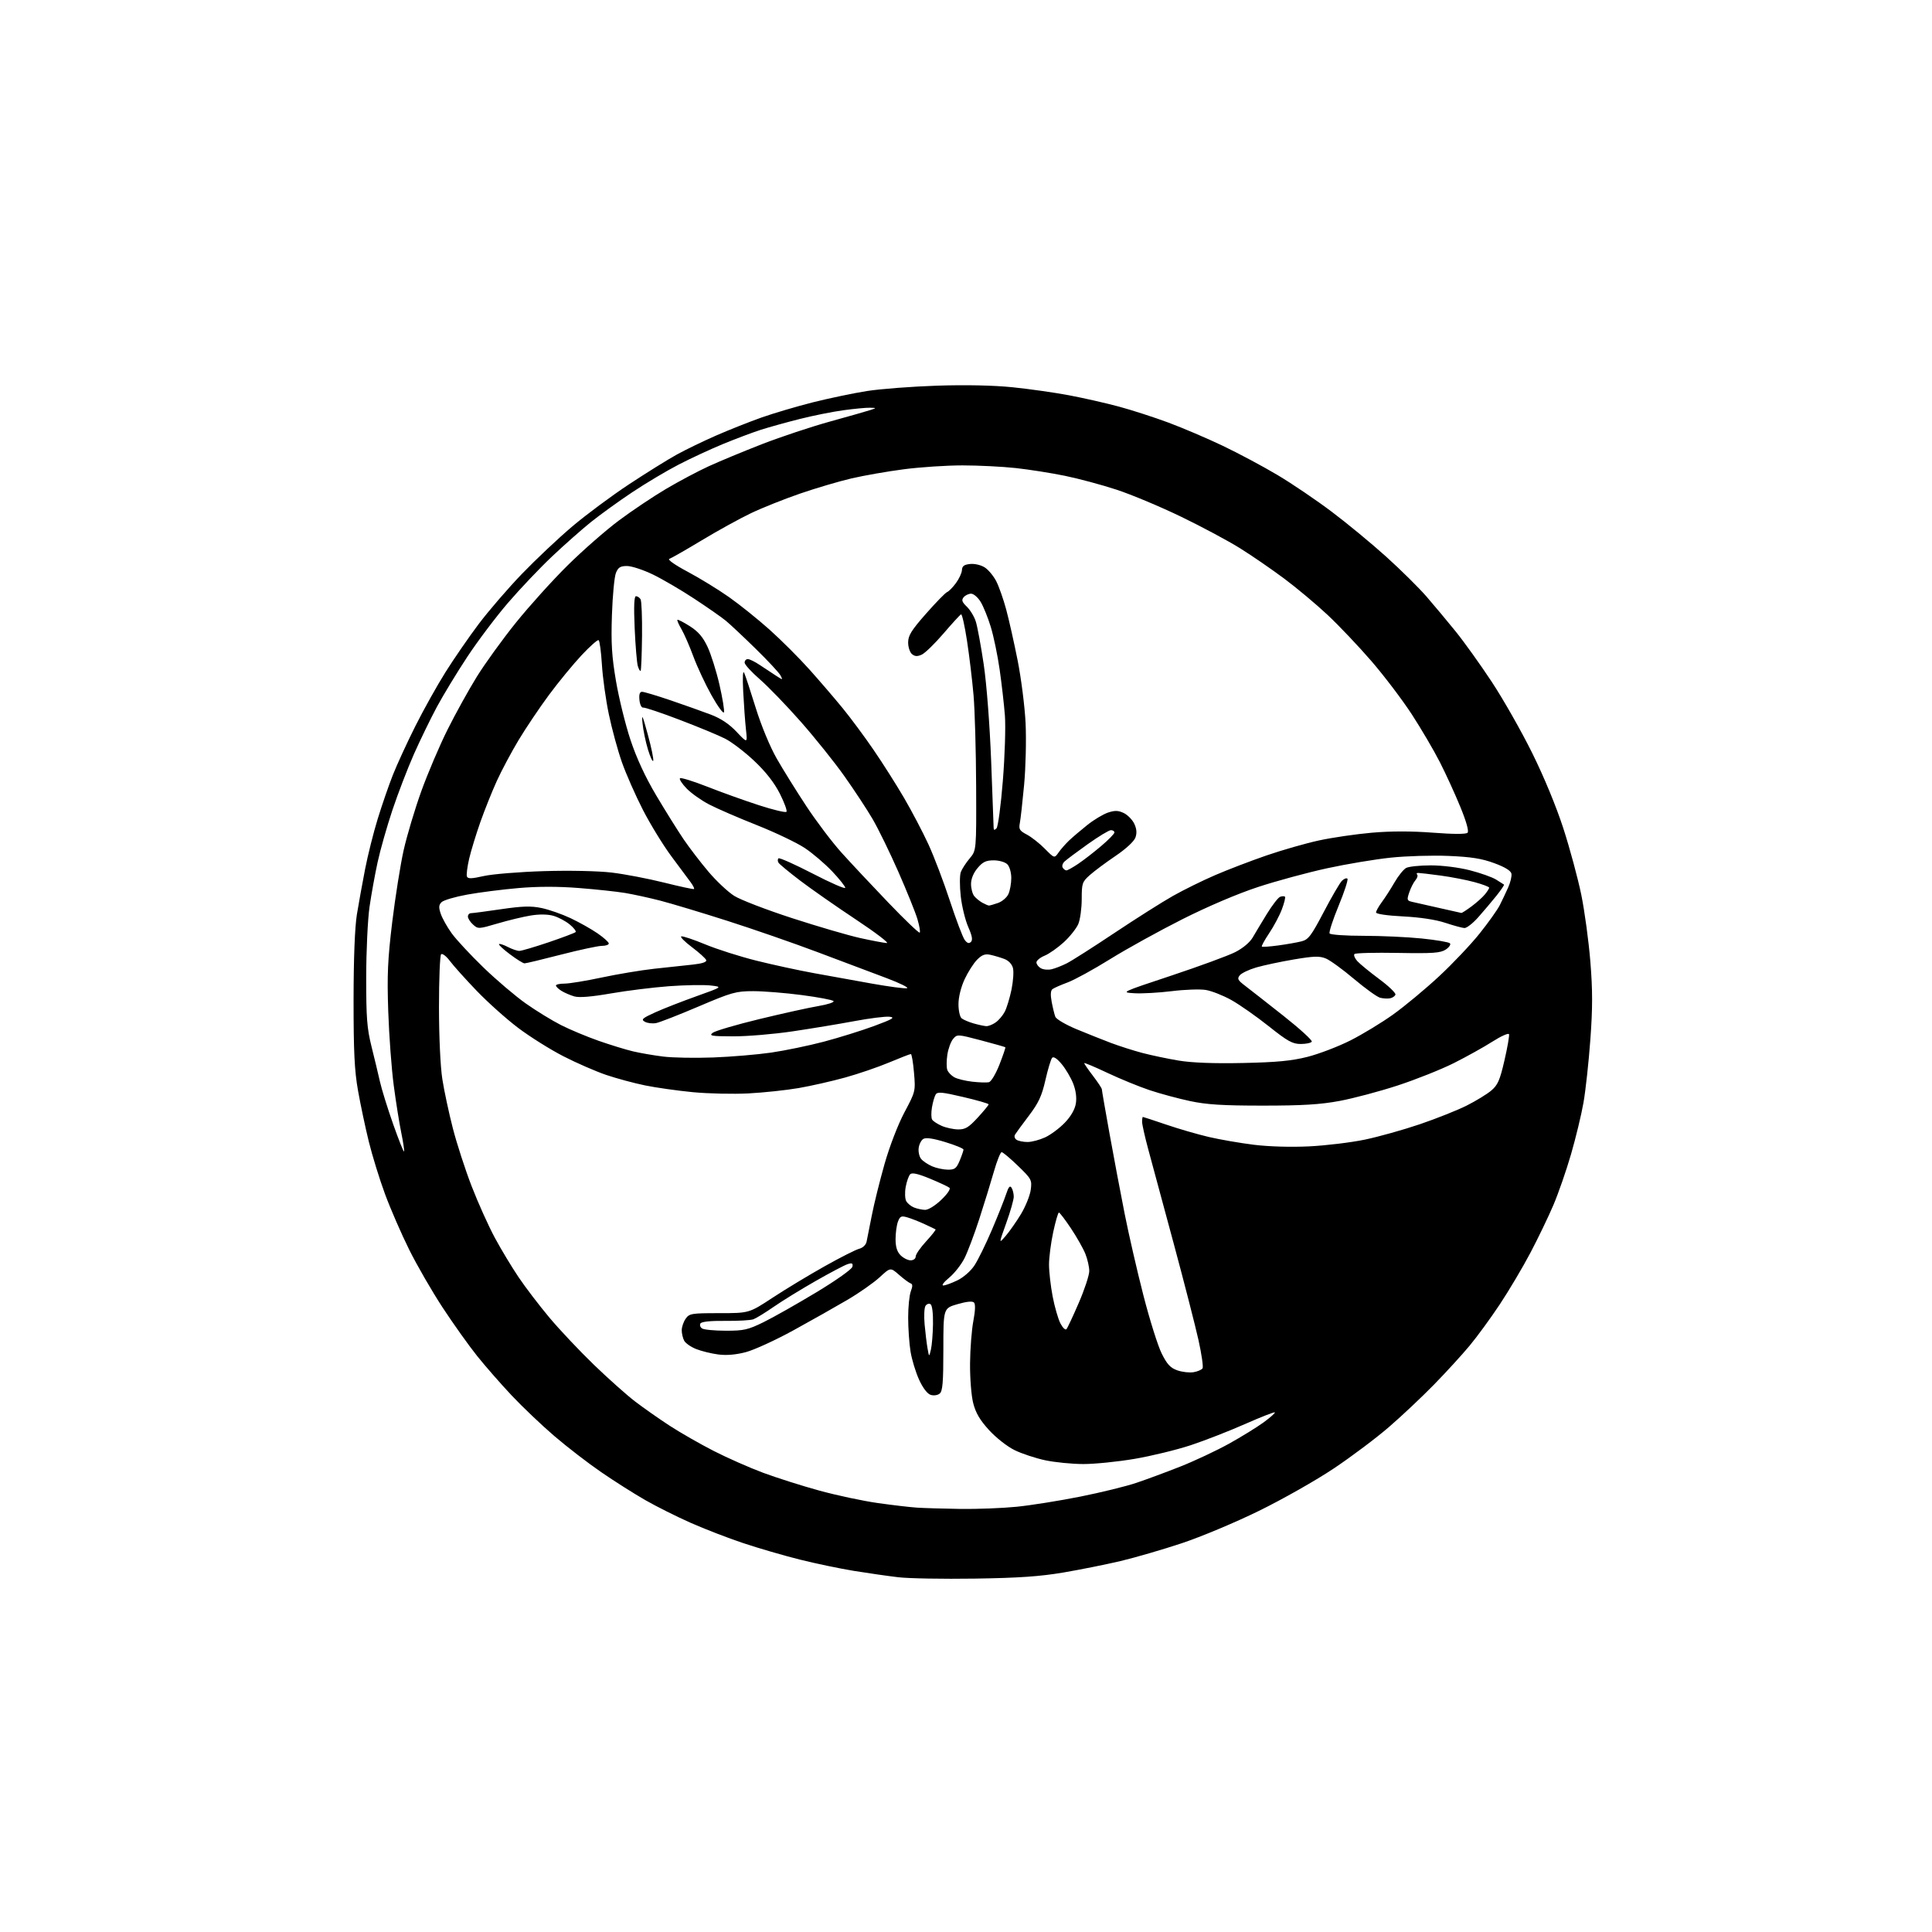 <?xml version="1.0" encoding="UTF-8" standalone="no"?>
<svg 
  version="1.1" 
  xmlns="http://www.w3.org/2000/svg" 
  xmlns:xlink="http://www.w3.org/1999/xlink" 
  xmlns:svg="http://www.w3.org/2000/svg"
  xmlns:rdf="http://www.w3.org/1999/02/22-rdf-syntax-ns#"
  xmlns:cc="http://creativecommons.org/ns#"
  xmlns:dc="http://purl.org/dc/elements/1.1/"
  viewBox="0 0 768 768"
  width="768"
  height="768"
>
<style>svg {background-color: white; }</style>"
<path stroke="none" fill="black" fill-rule="evenodd" d="M387.50,627.52C374.85,627.71 361.12,627.47 357.00,626.97C352.88,626.48 345.00,625.35 339.50,624.46C334.00,623.57 324.28,621.54 317.91,619.95C311.53,618.35 301.41,615.41 295.41,613.40C289.41,611.40 280.01,607.77 274.52,605.33C269.03,602.90 260.93,598.85 256.52,596.32C252.11,593.80 244.22,588.80 239.00,585.21C233.78,581.63 225.39,575.17 220.37,570.86C215.35,566.56 207.73,559.31 203.45,554.77C199.16,550.22 192.95,543.12 189.65,539.00C186.35,534.88 180.19,526.23 175.96,519.78C171.73,513.33 165.75,502.98 162.67,496.78C159.59,490.58 155.27,480.66 153.08,474.74C150.89,468.82 147.97,459.37 146.59,453.74C145.21,448.11 143.28,439.00 142.31,433.50C140.91,425.61 140.54,418.00 140.55,397.50C140.56,380.97 141.05,368.59 141.87,363.50C142.59,359.10 144.06,351.00 145.13,345.50C146.20,340.00 148.45,331.01 150.14,325.53C151.82,320.05 154.54,312.18 156.18,308.03C157.82,303.89 161.83,295.18 165.09,288.68C168.35,282.18 173.75,272.50 177.10,267.18C180.44,261.86 186.40,253.22 190.33,248.00C194.27,242.78 201.99,233.82 207.49,228.11C213.00,222.40 222.00,213.91 227.50,209.26C233.00,204.61 243.12,197.09 250.00,192.55C256.88,188.01 265.43,182.68 269.00,180.72C272.57,178.75 279.62,175.34 284.65,173.14C289.69,170.93 297.79,167.72 302.65,165.99C307.52,164.27 316.79,161.53 323.26,159.90C329.74,158.28 339.41,156.26 344.76,155.42C350.12,154.59 362.60,153.64 372.50,153.31C383.84,152.94 394.94,153.17 402.50,153.94C409.10,154.61 419.23,156.05 425.00,157.14C430.77,158.23 439.68,160.25 444.79,161.63C449.91,163.01 458.72,165.86 464.39,167.96C470.05,170.06 479.82,174.23 486.09,177.22C492.37,180.22 502.18,185.46 507.90,188.87C513.63,192.28 523.30,198.84 529.40,203.44C535.51,208.04 545.23,216.06 551.00,221.27C556.77,226.47 563.99,233.61 567.04,237.12C570.08,240.63 575.30,246.88 578.64,251.00C581.98,255.12 588.42,264.12 592.97,271.00C597.51,277.88 604.73,290.57 609.01,299.21C613.74,308.75 618.64,320.59 621.48,329.37C624.05,337.32 627.24,349.15 628.58,355.66C629.91,362.17 631.54,374.14 632.19,382.25C633.11,393.63 633.11,400.72 632.19,413.25C631.54,422.19 630.31,433.47 629.46,438.31C628.61,443.16 626.37,452.42 624.49,458.89C622.61,465.36 619.46,474.44 617.48,479.07C615.50,483.71 611.40,492.23 608.36,498.00C605.32,503.77 599.85,512.99 596.21,518.48C592.56,523.98 587.14,531.40 584.15,534.98C581.17,538.57 574.85,545.47 570.11,550.33C565.38,555.18 557.34,562.76 552.25,567.16C547.17,571.57 537.27,579.01 530.25,583.70C523.24,588.40 509.85,595.99 500.50,600.57C491.11,605.18 477.31,610.96 469.68,613.49C462.08,616.01 451.17,619.18 445.44,620.54C439.71,621.89 429.51,623.94 422.76,625.09C413.46,626.67 404.96,627.26 387.50,627.52zM381.64,599.82C388.32,599.92 398.45,599.53 404.14,598.96C409.84,598.38 421.21,596.57 429.41,594.93C437.61,593.29 447.62,590.84 451.64,589.48C455.67,588.13 463.59,585.20 469.23,582.97C474.88,580.73 483.55,576.66 488.50,573.92C493.45,571.17 499.68,567.33 502.34,565.39C505.00,563.44 507.00,561.66 506.77,561.44C506.54,561.21 501.23,563.29 494.96,566.06C488.69,568.83 478.98,572.62 473.37,574.48C467.75,576.33 457.67,578.79 450.96,579.93C444.24,581.07 435.09,581.99 430.62,581.98C426.16,581.97 419.36,581.30 415.52,580.49C411.68,579.67 406.19,577.86 403.33,576.46C400.42,575.04 395.93,571.52 393.17,568.49C389.54,564.53 387.86,561.66 386.87,557.79C386.11,554.83 385.56,547.87 385.61,542.00C385.66,536.23 386.25,528.63 386.92,525.12C387.70,521.00 387.79,518.39 387.17,517.77C386.54,517.14 384.21,517.38 380.60,518.43C375.00,520.06 375.00,520.06 375.00,536.41C375.00,549.48 374.71,553.00 373.55,553.96C372.73,554.64 371.16,554.87 369.95,554.48C368.63,554.07 366.85,551.73 365.36,548.47C364.02,545.54 362.49,540.52 361.96,537.32C361.44,534.12 361.01,528.04 361.01,523.82C361.00,519.59 361.48,514.87 362.06,513.34C362.84,511.28 362.82,510.44 361.97,510.16C361.33,509.94 359.27,508.42 357.39,506.77C353.97,503.77 353.97,503.77 349.67,507.74C347.30,509.92 341.57,513.94 336.93,516.67C332.29,519.40 322.65,524.85 315.50,528.77C308.35,532.70 299.80,536.62 296.50,537.49C292.53,538.54 288.81,538.85 285.50,538.42C282.75,538.06 278.80,537.09 276.72,536.26C274.64,535.44 272.50,533.94 271.97,532.95C271.44,531.95 271.00,530.08 271.00,528.79C271.00,527.50 271.70,525.44 272.56,524.22C274.02,522.14 274.85,522.00 285.95,522.00C297.78,522.00 297.78,522.00 307.14,515.85C312.29,512.46 321.60,506.84 327.83,503.35C334.06,499.85 340.25,496.72 341.59,496.39C342.97,496.04 344.21,494.86 344.47,493.64C344.72,492.46 345.66,487.75 346.55,483.17C347.44,478.59 349.73,469.37 351.63,462.67C353.63,455.65 356.98,446.97 359.53,442.17C363.92,433.92 363.96,433.78 363.33,426.42C362.99,422.34 362.42,419.00 362.07,419.00C361.72,419.00 357.85,420.50 353.47,422.34C349.09,424.18 341.23,426.87 336.00,428.32C330.77,429.77 322.45,431.66 317.50,432.52C312.55,433.37 303.55,434.33 297.50,434.65C291.45,434.96 281.52,434.74 275.44,434.16C269.36,433.57 260.81,432.37 256.44,431.47C252.07,430.58 245.12,428.70 241.00,427.31C236.88,425.91 229.22,422.58 224.00,419.90C218.78,417.23 210.68,412.15 206.00,408.62C201.32,405.09 193.89,398.44 189.48,393.85C185.07,389.26 180.28,383.93 178.84,382.00C177.39,380.07 175.82,378.88 175.35,379.34C174.88,379.79 174.50,389.24 174.50,400.34C174.51,412.19 175.06,424.00 175.84,429.00C176.57,433.68 178.45,442.45 180.01,448.50C181.56,454.55 184.92,464.90 187.47,471.50C190.02,478.10 194.17,487.32 196.69,492.00C199.21,496.68 203.48,503.76 206.17,507.74C208.85,511.73 214.35,518.93 218.38,523.74C222.41,528.56 230.39,537.01 236.10,542.53C241.82,548.05 249.20,554.62 252.50,557.14C255.80,559.66 261.96,563.98 266.19,566.74C270.41,569.49 278.29,574.00 283.69,576.76C289.08,579.52 297.94,583.43 303.36,585.45C308.78,587.46 318.84,590.66 325.71,592.54C332.57,594.42 342.99,596.64 348.85,597.47C354.71,598.30 361.75,599.13 364.50,599.31C367.25,599.49 374.96,599.72 381.64,599.82zM474.45,545.47C476.07,545.19 477.69,544.50 478.04,543.93C478.39,543.37 477.66,538.31 476.42,532.70C475.17,527.09 470.76,509.90 466.61,494.50C462.46,479.10 457.93,462.31 456.53,457.18C455.14,452.05 454.00,446.99 454.00,445.93C454.00,444.87 454.14,444.00 454.31,444.00C454.48,444.00 458.65,445.37 463.56,447.04C468.48,448.72 476.10,450.93 480.50,451.96C484.90,452.99 492.96,454.38 498.41,455.06C504.42,455.80 513.09,456.05 520.41,455.70C527.06,455.37 537.00,454.17 542.50,453.03C548.00,451.88 557.88,449.12 564.46,446.88C571.04,444.64 579.41,441.31 583.06,439.47C586.71,437.63 591.08,434.96 592.78,433.53C595.38,431.34 596.22,429.44 598.04,421.54C599.24,416.37 600.05,411.68 599.86,411.12C599.66,410.55 596.70,411.87 593.28,414.05C589.86,416.23 582.93,420.08 577.90,422.61C572.86,425.13 562.83,429.13 555.62,431.49C548.40,433.85 538.00,436.61 532.50,437.64C524.82,439.07 517.74,439.50 502.00,439.50C485.95,439.50 479.65,439.10 473.00,437.68C468.32,436.68 461.12,434.74 457.00,433.36C452.88,431.99 445.34,428.90 440.25,426.50C435.16,424.09 431.00,422.35 431.00,422.62C431.00,422.90 432.57,425.18 434.50,427.70C436.43,430.22 438.00,432.61 438.00,433.01C438.00,433.40 439.37,441.30 441.04,450.56C442.71,459.83 445.42,474.15 447.05,482.41C448.68,490.66 452.05,505.31 454.53,514.96C457.01,524.61 460.27,534.98 461.77,538.00C463.93,542.34 465.24,543.76 468.00,544.73C469.93,545.41 472.83,545.74 474.45,545.47zM370.05,536.50C370.44,534.85 370.82,530.26 370.88,526.31C370.95,521.99 370.56,518.84 369.89,518.43C369.28,518.05 368.38,518.36 367.89,519.12C367.40,519.88 367.25,523.20 367.55,526.50C367.85,529.80 368.37,534.08 368.71,536.00C369.33,539.50 369.33,539.50 370.05,536.50zM288.53,528.98C295.66,529.00 297.33,528.62 303.53,525.58C307.36,523.70 316.80,518.36 324.50,513.72C332.47,508.91 338.65,504.53 338.84,503.54C339.12,502.16 338.73,501.95 336.94,502.52C335.70,502.91 329.93,505.96 324.10,509.29C318.27,512.62 310.80,517.22 307.50,519.52C304.20,521.81 300.60,524.02 299.50,524.43C298.40,524.84 293.37,525.12 288.32,525.07C282.47,525.00 278.89,525.38 278.44,526.09C278.06,526.72 278.36,527.62 279.12,528.10C279.88,528.58 284.11,528.98 288.53,528.98zM423.93,528.36C424.35,527.89 426.56,523.17 428.84,517.88C431.13,512.59 433.00,506.91 433.00,505.25C433.00,503.60 432.29,500.50 431.43,498.37C430.57,496.24 427.99,491.69 425.69,488.25C423.39,484.81 421.25,482.00 420.93,482.00C420.61,482.00 419.59,485.50 418.67,489.77C417.75,494.05 417.00,499.86 417.00,502.68C417.00,505.51 417.65,511.21 418.44,515.34C419.23,519.48 420.62,524.29 421.52,526.05C422.43,527.80 423.51,528.84 423.93,528.36zM374.96,511.00C375.73,511.00 378.26,510.08 380.58,508.96C382.98,507.80 385.89,505.26 387.35,503.04C388.77,500.90 391.90,494.51 394.32,488.83C396.74,483.15 399.28,476.76 399.97,474.63C400.89,471.82 401.47,471.14 402.10,472.13C402.58,472.88 402.98,474.48 402.98,475.68C402.99,476.88 401.65,481.61 400.00,486.18C397.01,494.50 397.01,494.50 399.75,491.33C401.26,489.58 404.00,485.67 405.84,482.64C407.67,479.60 409.42,475.26 409.73,473.00C410.26,469.05 410.06,468.67 404.66,463.44C401.57,460.45 398.65,458.00 398.17,458.00C397.69,458.00 396.29,461.49 395.08,465.75C393.86,470.01 391.26,478.45 389.30,484.50C387.35,490.55 384.69,497.59 383.41,500.15C382.12,502.71 379.38,506.19 377.31,507.90C375.24,509.60 374.18,511.00 374.96,511.00zM362.00,501.00C363.12,501.00 364.00,500.33 364.00,499.48C364.00,498.64 365.87,495.93 368.15,493.46C370.43,490.98 372.11,488.84 371.90,488.70C371.68,488.56 369.70,487.61 367.50,486.60C365.30,485.58 362.24,484.38 360.70,483.93C358.28,483.22 357.78,483.44 356.95,485.62C356.43,487.00 356.00,490.13 356.00,492.57C356.00,495.67 356.60,497.60 358.00,499.00C359.10,500.10 360.90,501.00 362.00,501.00zM367.71,480.94C368.98,480.97 371.71,479.30 374.14,476.98C376.57,474.67 377.97,472.62 377.43,472.16C376.92,471.72 373.43,470.09 369.69,468.54C364.90,466.56 362.56,466.04 361.82,466.78C361.24,467.36 360.43,469.63 360.03,471.82C359.63,474.01 359.73,476.55 360.24,477.46C360.75,478.38 362.14,479.52 363.34,480.00C364.53,480.48 366.49,480.90 367.71,480.94zM376.74,464.96C379.53,464.99 380.18,464.50 381.49,461.38C382.32,459.39 383.00,457.40 383.00,456.98C383.00,456.55 379.75,455.21 375.77,454.00C370.85,452.50 368.05,452.11 367.02,452.75C366.18,453.27 365.35,454.92 365.18,456.41C365.00,457.90 365.45,459.84 366.18,460.71C366.90,461.59 368.85,462.89 370.50,463.61C372.15,464.33 374.96,464.94 376.74,464.96zM160.60,457.73C160.80,457.53 160.32,454.25 159.54,450.43C158.75,446.62 157.39,438.10 156.52,431.50C155.64,424.90 154.66,411.62 154.33,402.00C153.84,387.52 154.12,381.40 155.92,366.50C157.13,356.60 159.16,343.77 160.45,338.00C161.74,332.23 164.90,321.65 167.48,314.50C170.06,307.35 174.76,296.32 177.92,290.00C181.08,283.68 186.31,274.23 189.54,269.01C192.77,263.80 199.77,254.12 205.09,247.51C210.41,240.91 219.65,230.66 225.64,224.75C231.62,218.83 240.79,210.81 246.01,206.91C251.23,203.01 259.66,197.37 264.74,194.36C269.82,191.36 277.47,187.29 281.74,185.34C286.01,183.38 295.57,179.41 303.00,176.52C310.43,173.64 322.57,169.60 330.00,167.55C337.43,165.50 344.62,163.45 346.00,162.99C348.50,162.16 348.50,162.16 345.82,162.08C344.35,162.04 339.62,162.48 335.32,163.07C331.02,163.65 323.23,165.21 318.00,166.53C312.77,167.84 305.77,169.79 302.44,170.85C299.11,171.92 292.36,174.46 287.44,176.49C282.52,178.52 274.59,182.19 269.82,184.66C265.05,187.12 256.72,192.08 251.32,195.68C245.92,199.28 238.53,204.62 234.89,207.54C231.26,210.46 224.32,216.60 219.47,221.18C214.63,225.75 206.73,234.07 201.93,239.65C197.13,245.23 189.84,254.91 185.73,261.15C181.61,267.39 176.19,276.32 173.67,281.00C171.16,285.68 167.05,294.13 164.54,299.78C162.04,305.43 158.20,315.41 156.01,321.96C153.83,328.50 151.17,337.83 150.12,342.68C149.06,347.53 147.61,355.55 146.89,360.50C146.18,365.45 145.58,378.05 145.57,388.50C145.56,404.59 145.88,408.80 147.68,416.00C148.85,420.68 150.36,426.98 151.04,430.00C151.72,433.02 154.07,440.58 156.26,446.80C158.45,453.01 160.40,457.93 160.60,457.73zM408.50,453.96C410.15,453.96 413.30,453.12 415.50,452.10C417.70,451.07 421.20,448.46 423.28,446.29C425.71,443.76 427.28,441.02 427.67,438.66C428.05,436.31 427.67,433.45 426.61,430.74C425.70,428.41 423.64,424.93 422.04,423.00C420.19,420.78 418.80,419.86 418.24,420.50C417.75,421.05 416.55,425.03 415.57,429.34C414.14,435.65 412.86,438.40 409.04,443.45C406.42,446.90 403.94,450.29 403.52,450.98C403.07,451.69 403.33,452.60 404.12,453.10C404.88,453.58 406.85,453.97 408.50,453.96zM380.91,448.96C383.72,448.99 385.08,448.17 388.66,444.27C391.05,441.67 393.00,439.30 393.00,438.99C393.00,438.69 388.46,437.38 382.90,436.08C374.48,434.10 372.66,433.93 371.95,435.08C371.48,435.84 370.81,438.14 370.47,440.19C370.12,442.25 370.15,444.44 370.54,445.06C370.92,445.69 372.65,446.81 374.37,447.56C376.09,448.31 379.03,448.94 380.91,448.96zM393.09,430.20C393.97,430.01 395.83,426.92 397.29,423.21C398.72,419.55 399.78,416.44 399.63,416.30C399.49,416.16 395.13,414.92 389.94,413.55C380.64,411.10 380.48,411.09 378.87,413.00C377.97,414.06 376.94,416.89 376.58,419.29C376.22,421.69 376.22,424.42 376.58,425.35C376.94,426.29 378.19,427.59 379.37,428.24C380.54,428.89 383.75,429.68 386.50,429.99C389.25,430.30 392.21,430.40 393.09,430.20zM494.00,422.56C507.49,422.28 513.39,421.72 519.73,420.12C524.26,418.97 531.91,416.05 536.73,413.63C541.55,411.20 549.25,406.53 553.83,403.25C558.42,399.96 566.61,393.16 572.03,388.12C577.45,383.09 584.72,375.41 588.19,371.06C591.66,366.72 595.25,361.66 596.18,359.83C597.10,358.00 598.60,354.84 599.51,352.81C600.42,350.78 601.01,348.31 600.82,347.31C600.59,346.12 598.26,344.69 593.99,343.12C589.01,341.28 584.78,340.62 575.77,340.24C569.32,339.97 559.00,340.28 552.83,340.93C546.67,341.57 535.29,343.47 527.56,345.15C519.83,346.83 507.49,350.17 500.14,352.58C492.05,355.23 480.18,360.29 470.04,365.39C460.84,370.03 447.90,377.17 441.30,381.27C434.70,385.37 427.10,389.54 424.40,390.53C421.71,391.53 419.00,392.72 418.38,393.19C417.63,393.75 417.53,395.43 418.06,398.26C418.50,400.59 419.15,403.26 419.51,404.19C419.87,405.12 423.62,407.32 427.83,409.08C432.05,410.83 438.24,413.30 441.59,414.57C444.94,415.83 450.56,417.62 454.09,418.56C457.62,419.49 464.10,420.85 468.50,421.59C473.79,422.47 482.42,422.80 494.00,422.56zM283.50,420.36C290.65,420.10 301.00,419.22 306.50,418.43C312.00,417.63 321.45,415.68 327.50,414.08C333.55,412.48 342.55,409.67 347.50,407.84C354.87,405.11 355.98,404.45 353.60,404.17C352.01,403.99 345.71,404.77 339.60,405.92C333.50,407.06 322.43,408.89 315.00,409.99C307.57,411.09 297.00,411.98 291.50,411.96C282.74,411.94 281.73,411.76 283.34,410.54C284.35,409.78 292.67,407.33 301.84,405.11C311.00,402.89 321.57,400.55 325.33,399.92C329.09,399.28 331.79,398.39 331.33,397.93C330.87,397.47 325.18,396.40 318.70,395.55C312.21,394.70 303.55,394.00 299.45,394.00C292.57,394.00 290.92,394.46 277.75,400.07C269.91,403.41 262.31,406.39 260.85,406.68C259.39,406.97 257.37,406.74 256.35,406.17C254.75,405.27 255.31,404.76 260.50,402.41C263.80,400.92 271.18,398.04 276.90,396.00C287.29,392.29 287.29,392.29 282.41,391.74C279.72,391.44 272.34,391.57 266.01,392.03C259.68,392.50 249.26,393.79 242.87,394.90C235.12,396.25 230.25,396.65 228.30,396.09C226.68,395.62 224.38,394.63 223.18,393.88C221.98,393.13 221.00,392.18 221.00,391.76C221.00,391.34 222.54,391.00 224.42,391.00C226.30,391.00 232.94,389.91 239.17,388.58C245.40,387.25 254.78,385.68 260.00,385.10C265.23,384.53 272.11,383.78 275.31,383.45C279.08,383.05 280.98,382.43 280.74,381.67C280.53,381.03 277.98,378.72 275.08,376.53C272.17,374.35 270.26,372.41 270.82,372.23C271.38,372.04 275.67,373.47 280.36,375.41C285.04,377.35 294.19,380.26 300.69,381.88C307.18,383.50 317.45,385.73 323.50,386.83C329.55,387.93 339.97,389.81 346.66,391.01C353.35,392.20 359.59,393.03 360.52,392.84C361.45,392.65 357.78,390.83 352.36,388.79C346.94,386.75 334.66,382.13 325.07,378.52C315.49,374.91 299.29,369.29 289.07,366.03C278.86,362.77 266.90,359.17 262.50,358.03C258.10,356.90 251.80,355.52 248.50,354.97C245.20,354.42 236.91,353.53 230.09,353.00C221.91,352.35 213.71,352.36 206.09,353.02C199.71,353.57 190.54,354.74 185.71,355.62C180.88,356.50 176.29,357.85 175.52,358.63C174.41,359.73 174.34,360.71 175.21,363.26C175.81,365.04 177.77,368.54 179.57,371.03C181.37,373.52 187.04,379.61 192.17,384.58C197.30,389.54 204.88,395.98 209.00,398.89C213.12,401.80 219.43,405.67 223.00,407.48C226.57,409.29 233.32,412.11 238.00,413.75C242.68,415.38 248.81,417.27 251.63,417.93C254.45,418.60 259.85,419.53 263.63,420.00C267.41,420.47 276.35,420.63 283.50,420.36zM517.04,415.00C513.79,415.00 511.85,413.92 504.35,407.95C499.48,404.07 492.80,399.39 489.50,397.54C486.20,395.70 481.61,393.89 479.30,393.52C476.99,393.15 470.92,393.36 465.80,394.00C460.69,394.63 454.02,395.01 451.00,394.83C445.50,394.50 445.50,394.50 465.73,387.78C476.85,384.08 488.23,379.90 491.01,378.49C494.03,376.96 496.82,374.63 497.94,372.71C498.96,370.95 501.52,366.70 503.62,363.27C505.72,359.85 508.08,356.80 508.86,356.50C509.65,356.20 510.51,356.18 510.79,356.45C511.06,356.73 510.50,359.01 509.54,361.53C508.58,364.05 506.31,368.30 504.50,370.99C502.70,373.68 501.39,376.06 501.61,376.28C501.82,376.49 504.76,376.29 508.12,375.83C511.49,375.37 515.65,374.64 517.37,374.20C520.10,373.52 521.24,372.01 526.20,362.55C529.33,356.57 532.58,350.99 533.42,350.15C534.26,349.31 535.25,348.92 535.62,349.29C535.99,349.66 534.42,354.50 532.13,360.04C529.84,365.59 528.22,370.55 528.54,371.06C528.86,371.58 534.89,372.00 541.95,372.00C549.01,372.00 559.45,372.48 565.14,373.06C570.84,373.64 575.89,374.50 576.36,374.97C576.83,375.43 576.09,376.55 574.71,377.46C572.59,378.84 569.66,379.05 555.69,378.80C546.61,378.63 538.84,378.83 538.43,379.24C538.02,379.65 538.52,380.92 539.55,382.06C540.58,383.19 544.50,386.40 548.25,389.19C552.01,391.97 554.91,394.76 554.71,395.38C554.50,395.99 553.55,396.65 552.59,396.84C551.63,397.02 549.85,396.93 548.64,396.63C547.43,396.32 542.78,392.97 538.29,389.19C533.81,385.40 528.76,381.73 527.08,381.03C524.55,379.98 522.35,380.05 514.37,381.39C509.06,382.29 502.35,383.72 499.44,384.56C496.54,385.40 493.57,386.81 492.85,387.68C491.72,389.05 492.01,389.63 494.97,391.88C496.86,393.32 503.72,398.70 510.22,403.83C516.71,408.96 521.76,413.57 521.45,414.08C521.14,414.59 519.15,415.00 517.04,415.00zM392.03,407.91C392.87,407.96 394.56,407.30 395.78,406.44C397.01,405.58 398.65,403.65 399.42,402.15C400.20,400.65 401.39,396.71 402.08,393.41C402.76,390.10 403.03,386.24 402.67,384.83C402.28,383.27 400.93,381.84 399.26,381.21C397.74,380.63 395.25,379.89 393.73,379.56C391.60,379.09 390.37,379.53 388.43,381.48C387.04,382.87 384.81,386.36 383.46,389.25C381.99,392.42 381.02,396.34 381.01,399.13C381.00,401.67 381.56,404.22 382.25,404.79C382.94,405.36 385.07,406.27 387.00,406.82C388.93,407.37 391.19,407.86 392.03,407.91zM418.00,385.30C419.38,384.98 422.08,383.93 424.01,382.96C425.94,382.00 434.50,376.55 443.03,370.85C451.56,365.16 462.02,358.54 466.27,356.14C470.52,353.74 478.07,350.02 483.04,347.88C488.01,345.73 497.18,342.22 503.41,340.07C509.65,337.92 519.05,335.23 524.31,334.09C529.57,332.95 539.01,331.57 545.27,331.02C552.80,330.36 561.04,330.35 569.54,331.00C577.69,331.63 582.76,331.64 583.37,331.03C583.97,330.43 582.93,326.67 580.52,320.79C578.43,315.68 574.76,307.65 572.36,302.95C569.97,298.25 564.94,289.70 561.20,283.94C557.45,278.19 550.24,268.68 545.17,262.81C540.10,256.94 532.25,248.67 527.73,244.43C523.20,240.19 515.45,233.70 510.50,230.01C505.55,226.32 497.68,220.90 493.00,217.98C488.32,215.05 477.75,209.39 469.50,205.40C461.25,201.41 449.71,196.58 443.86,194.66C438.01,192.74 428.79,190.26 423.36,189.15C417.94,188.03 409.13,186.65 403.79,186.06C398.45,185.48 388.91,185.00 382.59,185.00C376.27,185.00 365.79,185.69 359.30,186.54C352.81,187.38 343.45,189.02 338.50,190.17C333.55,191.32 324.33,194.05 318.01,196.22C311.69,198.40 302.91,201.90 298.51,204.01C294.10,206.11 285.32,210.95 279.00,214.76C272.68,218.57 266.85,221.90 266.06,222.16C265.23,222.43 268.37,224.63 273.36,227.28C278.17,229.84 285.57,234.38 289.80,237.36C294.04,240.35 301.27,246.15 305.88,250.27C310.48,254.38 317.63,261.52 321.75,266.12C325.87,270.73 331.82,277.65 334.96,281.50C338.11,285.35 343.62,292.77 347.20,298.00C350.79,303.23 356.26,311.84 359.36,317.15C362.46,322.46 366.83,330.79 369.07,335.65C371.31,340.52 375.15,350.62 377.60,358.11C380.06,365.59 382.70,372.56 383.47,373.61C384.47,374.96 385.18,375.19 385.96,374.43C386.74,373.66 386.44,371.99 384.89,368.49C383.71,365.81 382.36,360.30 381.91,356.26C381.46,352.21 381.47,347.89 381.94,346.65C382.42,345.40 384.00,342.96 385.47,341.22C388.13,338.06 388.13,338.06 388.03,312.62C387.98,298.64 387.51,282.31 387.00,276.35C386.48,270.38 385.31,260.64 384.40,254.71C383.49,248.77 382.43,244.05 382.04,244.21C381.65,244.37 378.51,247.79 375.06,251.82C371.61,255.85 367.72,259.63 366.42,260.22C364.66,261.02 363.67,260.97 362.53,260.02C361.69,259.33 361.00,257.24 361.00,255.38C361.00,252.63 362.30,250.54 368.13,243.93C372.04,239.48 375.80,235.63 376.47,235.37C377.15,235.11 378.73,233.51 379.99,231.80C381.25,230.09 382.34,227.75 382.39,226.60C382.47,225.00 383.26,224.43 385.69,224.19C387.51,224.02 390.02,224.62 391.50,225.59C392.94,226.54 394.98,229.00 396.04,231.08C397.10,233.16 398.86,238.15 399.95,242.18C401.04,246.20 403.10,255.35 404.52,262.50C405.94,269.65 407.37,280.90 407.69,287.50C408.00,294.10 407.74,305.12 407.10,312.00C406.46,318.88 405.69,325.74 405.39,327.25C404.92,329.60 405.33,330.26 408.17,331.75C410.00,332.71 413.22,335.24 415.32,337.37C419.15,341.24 419.15,341.24 420.80,338.87C421.71,337.57 423.59,335.43 424.98,334.11C426.36,332.80 429.63,330.02 432.24,327.94C434.84,325.87 438.54,323.65 440.46,323.01C443.19,322.11 444.54,322.15 446.71,323.19C448.24,323.92 450.11,325.83 450.88,327.43C451.84,329.45 451.99,331.12 451.36,332.91C450.82,334.45 447.63,337.41 443.48,340.22C439.64,342.81 435.04,346.24 433.25,347.83C430.20,350.54 430.00,351.12 430.00,357.39C430.00,361.06 429.39,365.51 428.65,367.28C427.90,369.05 425.32,372.31 422.90,374.53C420.48,376.75 417.04,379.17 415.25,379.90C413.46,380.64 412.00,381.84 412.00,382.57C412.00,383.30 412.79,384.35 413.75,384.89C414.71,385.44 416.62,385.62 418.00,385.30zM208.50,382.95C207.95,382.95 205.34,381.32 202.71,379.34C200.07,377.37 198.12,375.55 198.37,375.30C198.61,375.05 200.18,375.56 201.86,376.43C203.53,377.29 205.59,378.00 206.44,378.00C207.28,378.00 212.52,376.45 218.09,374.57C223.65,372.68 228.47,370.86 228.81,370.52C229.15,370.19 228.09,368.82 226.46,367.48C224.83,366.14 221.91,364.59 219.96,364.04C217.73,363.41 214.40,363.37 210.96,363.93C207.96,364.42 202.03,365.85 197.79,367.10C190.28,369.32 190.02,369.33 188.04,367.53C186.92,366.52 186.00,365.08 186.00,364.35C186.00,363.61 186.56,363.00 187.24,363.00C187.91,363.00 193.31,362.29 199.21,361.42C207.70,360.18 211.08,360.08 215.29,360.96C218.23,361.57 223.42,363.39 226.84,365.00C230.26,366.62 235.07,369.32 237.53,371.02C239.99,372.71 242.00,374.52 242.00,375.05C242.00,375.57 240.76,376.00 239.25,376.00C237.73,376.00 230.42,377.57 223.00,379.48C215.57,381.40 209.05,382.96 208.50,382.95zM352.50,374.88C353.60,374.94 348.08,370.73 340.24,365.53C332.40,360.33 322.42,353.36 318.05,350.04C313.69,346.72 309.82,343.52 309.46,342.93C309.10,342.35 309.09,341.57 309.45,341.21C309.81,340.86 315.93,343.58 323.05,347.26C330.17,350.95 336.00,353.49 336.00,352.92C336.00,352.35 333.67,349.41 330.82,346.40C327.97,343.39 323.07,339.21 319.94,337.12C316.81,335.03 308.23,330.93 300.87,328.01C293.52,325.10 284.97,321.39 281.88,319.78C278.78,318.17 274.76,315.32 272.94,313.44C271.13,311.57 269.93,309.73 270.30,309.37C270.66,309.01 275.58,310.53 281.23,312.75C286.88,314.98 296.10,318.28 301.72,320.10C307.33,321.92 312.24,323.09 312.62,322.71C313.00,322.33 311.81,319.08 309.99,315.47C307.75,311.07 304.42,306.81 299.83,302.48C296.07,298.93 290.86,294.95 288.25,293.63C285.64,292.30 277.50,288.93 270.17,286.14C262.84,283.34 256.31,281.15 255.67,281.28C255.02,281.40 254.36,280.06 254.19,278.25C253.97,276.02 254.30,275.00 255.24,275.00C255.99,275.00 261.08,276.52 266.55,278.38C272.02,280.25 279.19,282.79 282.48,284.04C286.56,285.59 289.84,287.77 292.80,290.91C297.14,295.50 297.14,295.50 296.53,290.00C296.20,286.98 295.71,280.23 295.44,275.00C295.14,269.06 295.29,266.25 295.84,267.50C296.33,268.60 298.40,274.90 300.45,281.50C302.61,288.45 306.09,296.87 308.74,301.50C311.25,305.90 316.57,314.45 320.56,320.50C324.55,326.55 330.85,334.88 334.57,339.00C338.29,343.12 346.67,352.07 353.20,358.88C359.73,365.69 365.31,371.02 365.60,370.73C365.90,370.44 365.48,368.02 364.69,365.35C363.89,362.68 360.47,354.20 357.09,346.51C353.70,338.81 349.09,329.36 346.83,325.51C344.57,321.65 339.53,314.00 335.63,308.50C331.74,303.00 323.94,293.27 318.31,286.88C312.68,280.49 305.35,272.91 302.04,270.03C298.72,267.15 296.00,264.17 296.00,263.40C296.00,262.63 296.57,262.00 297.27,262.00C297.97,262.00 300.10,263.05 302.02,264.34C303.93,265.63 306.80,267.52 308.40,268.55C311.26,270.40 311.28,270.40 310.24,268.46C309.66,267.38 305.21,262.60 300.34,257.84C295.48,253.08 290.15,248.08 288.50,246.73C286.85,245.37 281.23,241.45 276.00,238.01C270.77,234.56 263.36,230.23 259.53,228.37C255.69,226.52 251.07,225.00 249.25,225.00C246.59,225.00 245.74,225.53 244.84,227.75C244.22,229.26 243.51,236.80 243.25,244.50C242.87,255.76 243.19,260.91 244.88,270.82C246.04,277.60 248.62,288.09 250.63,294.13C253.05,301.41 256.53,308.91 260.93,316.31C264.59,322.47 269.47,330.28 271.78,333.68C274.10,337.09 278.54,342.88 281.67,346.57C284.79,350.25 289.37,354.55 291.84,356.11C294.30,357.68 304.69,361.67 314.91,364.99C325.13,368.31 337.32,371.87 342.00,372.90C346.68,373.93 351.40,374.82 352.50,374.88zM582.12,368.91C581.23,368.86 577.80,367.92 574.50,366.83C570.75,365.58 564.46,364.63 557.75,364.29C551.41,363.97 547.00,363.32 547.00,362.72C547.00,362.15 548.04,360.30 549.31,358.59C550.57,356.89 552.84,353.37 554.34,350.77C555.84,348.17 557.92,345.58 558.97,345.02C560.01,344.46 564.43,344.00 568.77,344.00C573.34,344.00 579.90,344.82 584.30,345.95C588.48,347.02 593.17,348.68 594.71,349.64C596.24,350.61 597.66,351.50 597.86,351.64C598.05,351.77 596.70,353.76 594.86,356.07C593.01,358.37 589.76,362.22 587.62,364.63C585.49,367.03 583.02,368.96 582.12,368.91zM580.91,362.91C581.13,362.96 582.93,361.80 584.91,360.34C586.88,358.88 589.28,356.75 590.23,355.59C591.18,354.44 591.97,353.22 591.98,352.88C591.99,352.54 589.41,351.55 586.25,350.69C583.09,349.82 576.98,348.63 572.68,348.05C568.38,347.47 564.36,347.00 563.76,347.00C563.16,347.00 562.97,347.30 563.34,347.67C563.70,348.04 563.39,349.05 562.64,349.92C561.90,350.79 560.79,352.96 560.20,354.74C559.20,357.70 559.30,358.03 561.30,358.49C562.51,358.77 567.33,359.86 572.00,360.91C576.67,361.96 580.68,362.86 580.91,362.91zM393.10,359.97C393.43,359.99 395.06,359.53 396.71,358.95C398.37,358.37 400.24,356.78 400.86,355.40C401.49,354.03 402.00,351.16 402.00,349.02C402.00,346.83 401.32,344.46 400.43,343.57C399.55,342.69 397.17,342.00 395.02,342.00C391.96,342.00 390.65,342.62 388.59,345.08C386.97,347.00 386.00,349.37 386.00,351.39C386.00,353.16 386.56,355.32 387.25,356.18C387.94,357.05 389.40,358.24 390.50,358.85C391.60,359.45 392.77,359.95 393.10,359.97zM275.89,353.40C276.10,353.21 275.52,352.04 274.60,350.78C273.67,349.53 270.24,344.90 266.96,340.50C263.68,336.10 258.57,327.77 255.60,322.00C252.63,316.23 248.86,307.66 247.21,302.97C245.56,298.28 243.23,289.73 242.03,283.97C240.82,278.21 239.58,269.32 239.27,264.22C238.96,259.11 238.37,254.73 237.96,254.47C237.55,254.22 234.49,256.93 231.17,260.48C227.84,264.04 222.02,271.12 218.24,276.22C214.46,281.33 209.03,289.41 206.16,294.18C203.29,298.96 199.40,306.25 197.51,310.40C195.62,314.55 192.68,321.89 190.97,326.72C189.27,331.55 187.25,338.13 186.50,341.34C185.75,344.56 185.35,347.74 185.61,348.42C185.98,349.38 187.43,349.34 192.29,348.24C195.70,347.47 206.45,346.59 216.16,346.29C226.50,345.98 237.69,346.22 243.16,346.86C248.30,347.47 257.68,349.27 264.00,350.85C270.32,352.43 275.67,353.58 275.89,353.40zM423.92,346.00C424.36,346.00 426.47,344.82 428.61,343.38C430.75,341.94 434.86,338.76 437.75,336.30C440.64,333.85 443.00,331.43 443.00,330.92C443.00,330.42 442.37,330.00 441.61,330.00C440.84,330.00 436.68,332.52 432.36,335.59C428.03,338.67 423.88,341.78 423.13,342.50C422.38,343.22 422.07,344.30 422.44,344.90C422.81,345.51 423.48,346.00 423.92,346.00zM396.12,329.28C396.73,328.67 397.87,320.16 398.65,310.33C399.44,300.53 399.80,288.90 399.47,284.50C399.13,280.10 398.19,271.86 397.38,266.20C396.57,260.53 394.98,252.88 393.85,249.20C392.73,245.51 390.91,241.04 389.82,239.25C388.73,237.46 387.03,236.00 386.04,236.00C385.05,236.00 383.72,236.64 383.07,237.41C382.14,238.53 382.40,239.31 384.33,241.16C385.67,242.45 387.28,245.11 387.90,247.08C388.53,249.05 389.94,256.70 391.04,264.08C392.20,271.94 393.43,287.86 394.00,302.50C394.53,316.25 394.97,328.15 394.98,328.95C394.99,330.02 395.29,330.11 396.12,329.28zM259.67,302.40C259.46,303.01 258.52,301.02 257.59,298.00C256.66,294.98 255.68,290.25 255.41,287.50C255.02,283.45 255.41,284.28 257.49,291.90C258.91,297.07 259.89,301.80 259.67,302.40zM287.79,283.14C287.55,283.85 285.34,280.84 282.88,276.46C280.42,272.08 277.17,265.12 275.64,261.00C274.12,256.88 271.99,251.98 270.90,250.12C269.81,248.27 269.08,246.58 269.28,246.39C269.48,246.19 271.70,247.32 274.20,248.91C277.57,251.05 279.42,253.21 281.27,257.15C282.65,260.09 284.78,266.86 286.00,272.18C287.22,277.50 288.02,282.44 287.79,283.14zM254.66,266.68C254.44,266.90 253.94,266.05 253.55,264.79C253.17,263.53 252.60,256.76 252.29,249.75C251.91,240.99 252.07,237.00 252.81,237.00C253.40,237.00 254.22,237.54 254.63,238.21C255.04,238.87 255.30,245.45 255.22,252.84C255.13,260.23 254.88,266.45 254.66,266.68z" />

</svg>